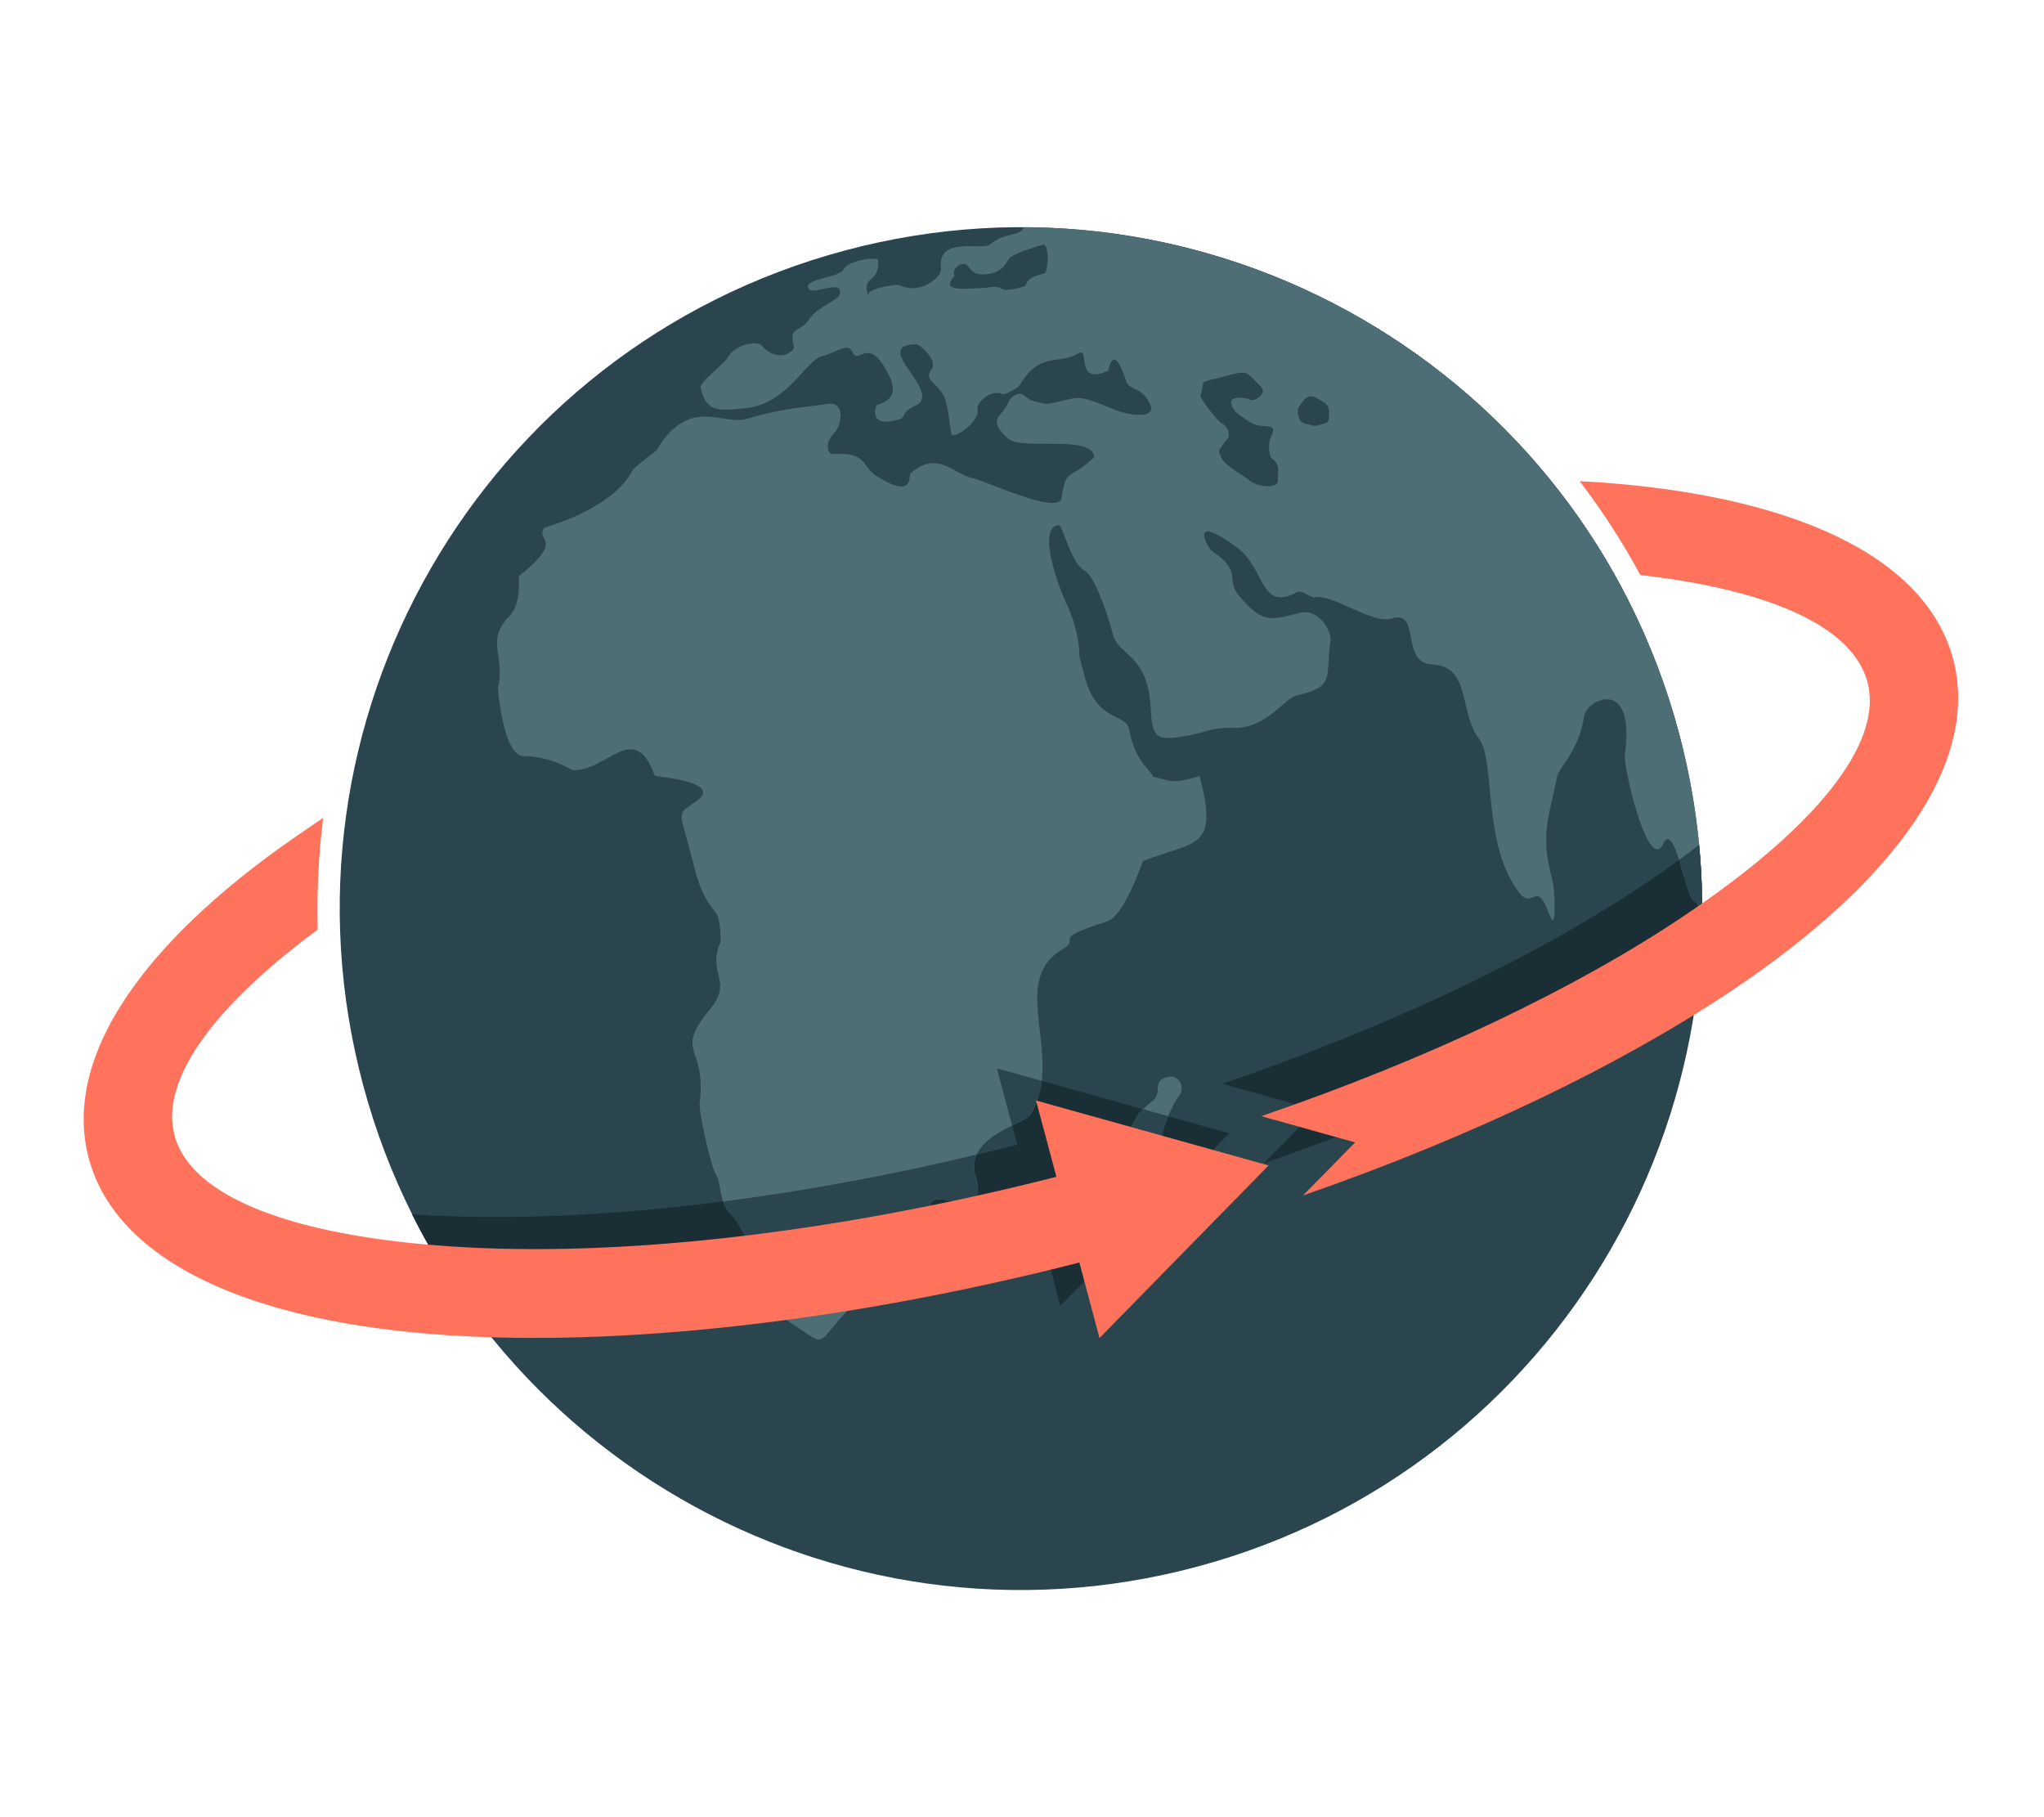 <?xml version="1.0" encoding="UTF-8"?>
<svg id="Layer_2" data-name="Layer 2" xmlns="http://www.w3.org/2000/svg" viewBox="0 0 540 480">
  <defs>
    <style>
      .cls-1 {
        fill: #ff735d;
      }

      .cls-1, .cls-2, .cls-3, .cls-4, .cls-5 {
        stroke-width: 0px;
      }

      .cls-2 {
        fill: #4e6e75;
      }

      .cls-2, .cls-3, .cls-5 {
        fill-rule: evenodd;
      }

      .cls-3 {
        fill: #1a2e35;
      }

      .cls-4 {
        fill: none;
      }

      .cls-5 {
        fill: #2b454e;
      }
    </style>
  </defs>
  <g id="Layer_2-2" data-name="Layer 2">
    <g>
      <g>
        <path class="cls-5" d="m223.16,66.18c95.96-25.72,194.62,31.27,220.34,127.23,25.72,96.04-31.19,194.69-127.23,220.42-95.96,25.72-194.62-31.27-220.34-127.23-25.72-96.04,31.19-194.69,127.23-220.42h0Z"/>
        <path class="cls-3" d="m448.89,223.13c.92,9.63,1,19.18.46,28.57-.77.46-1.46,1-2.23,1.46-29.27,19.56-68.24,38.43-113.21,54.14l13.79-14.09-24.8-6.93c44.44-15.17,82.87-33.58,111.21-52.52,5.31-3.54,10.24-7.09,14.79-10.63h0Zm-325.47,121.68c-5.47-7.55-10.32-15.56-14.56-24.03h.31c42.97,2.85,99.27-3.08,159.58-18.41l-5.39-20.18,61.38,17.17-44.59,45.59-5.31-19.95c-55.76,14.17-108.51,20.64-151.41,19.79h0Z"/>
        <path class="cls-2" d="m270.37,60.02c79.25.31,151.64,53.22,173.13,133.39,5.39,20.02,7.16,40.12,5.7,59.69-5.78-10.47,2.39-13.02-1.77-15.17-2.08-1.15-5.08-21.33-8.01-15.09-3.93,8.32-10.55-20.33-10.17-23.26,3-21.26-10.09-14.71-10.71-10.55-1.46,9.55-6.62,13.48-7.16,16.1-2.46,12.09-4.47,15.17-1.23,27.49.54,1.93,1.23,14.48-.77,9.09-4.47-12.01-4.08,3.31-11.01-10.86-5.93-12.09-3.85-30.88-7.55-35.58-5.47-6.93-2.08-19.25-12.32-19.72-8.86-.39-2.85-14.71-10.94-12.17-5.01,1.62-15.63-6.78-20.56-5.55-1.93-.77-3.23-1.93-4.31-1.39-9.93,5.24-8.24-6.24-16.02-11.94-13.09-9.55-7.55.39-6.47,1.08,8.01,5.16,3.62,7.62,7.01,11.63,6.24,7.47,8.32,6.7,16.02,4.7,5.01-1.39,8.7,4.62,8.24,7.62-1.39,9.55,1.39,11.78-8.93,14.17-3.23.77-7.93,8.63-16.17,8.55-7.09-.08-6.78,1-12.71,2.08-8.7,1.62-9.24.31-9.7-7.86-.85-13.71-8.55-13.32-9.94-18.87-.85-3.47-4.54-15.25-7.47-16.87-3.93-2.23-5.62-12.17-6.93-12.01-5.85.69.39,17.1,1.85,20.1,2.08,4.24,3.7,9.7,3.7,14.63.46,1.85,1,3.7,1.46,5.55,3.23,11.94,10.94,9.24,11.71,13.79,1.46,8.32,5.55,10.47,6.24,12.32,5.55,1.46,5.16,1.85,12.32-.08,5.24,19.49-1.16,17.02-14.94,22.41-.15.08-4.77,14.4-9.47,15.94-15.94,5.08-6.39,4.24-11.86,7.39-14.63,8.78,1,28.42-8.47,43.75-1.54,2.39-17.64,5.78-14.4,16.33,3.93,12.94-13.02,1.54-11.86,8.32,1.77,10.47-4.7,9.16-6.08,14.86-2.62,11.01-11.71,7.62-15.79,12.01-8.78,9.24-5.39,9.78-13.86,4.24-13.48-8.78-6.93-13.09-10.24-19.95-1.69-.15-4.7-7.55-6.31-9.01-4.08-3.7-2.62-7.93-4.62-11.4-1.39-2.46-4.47-16.64-4.16-18.56,1.93-15.56-7.01-12.94,2.77-24.8,6.24-7.62-1-9.24,2.77-17.79,0-1.93-.08-6.24-1.39-7.86-4.31-5.16-4.93-9.63-6.62-15.94-2.85-10.78-3.7-9.78,1.46-13.25,7.85-5.31-10.78-6.55-10.86-6.85-5.47-15.09-12.63-.85-21.8-1.46-.08,0-5.39-3.62-12.86-3.7-5.39,0-6.78-17.94-6.78-18.02,2.08-8.01-3.31-12.4,2.85-18.71,3.7-3.7,2.46-10.63,2.77-10.86,12.32-9.7,4.16-9.32,6.62-12.71.08-.08,17.87-4.77,23.26-15.02-.08-.62,6.39-5.31,6.39-5.39,8.55-14.56,17.48-6.55,23.72-8.32,9.93-2.85,12.01-2.62,21.56-4.01,4.77-.62,3.62,5.85,1.62,7.78-2.46,2.46-1.85,5.55-.23,5.47,9.24-.54,7.39,3.31,11.63,5.93,9.93,6.16,8.24-.31,8.86-.85,7.24-6.16,11.09.15,16.4,1.31,4,.92,22.87,9.93,23.49,5.16,1.16-7.93,1.85-4.39,8.63-10.71-.54-6.16-18.95-1.62-22.8-4.93-5.85-5.16-1.39-6.01-.15-9.09,1-2.39,3.23-3.47,4.7-2.08,1.93,1.85,5.31,1.77,5.47,2.08,9.32-1.46,6.7-3.31,18.1,1.46,3,1.31,12.94,3.31,8.63-2.85-2.16-3.16-4.77-2.46-5.47-4.54-3.62-11.09-4.7-2.93-4.77-2.93-8.93,4.16-4.85-6.32-7.78-4.62-5.47,3.31-10.24-.62-15.63,8.47-.46.77-3.85,2.62-4.47,2.39-3.47-1.54-7.16,2.62-6.7,3.93,1,3.08-6.47,8.24-6.85,6.62-.46-1.77-.54-4.93-1.54-8.78-1.16-4.39-6.16-5.24-3.77-8.24,1.93-2.54-3.23-6.7-3.85-6.7-12.71,0,7.16,12.71-.31,16.17-3.77,1.77-2.85,3.16-3.93,3.47-9.01,3-6.47-3.54-6.39-3.54,6.24-1.85,4.54-6.08,1.93-10.32-4.47-7.24-6.7-.46-8.24-3.62-1.31-2.77-3.62-.23-8.16,1-4.24,1.08-9.09,12.63-20.18,13.71-7.01.69-10.4,1.23-11.86-5.47-.31-1.39,6.01-6.01,7.09-7.78,2.23-3.93,7.93-4.47,8.93-3.39,4.54,5.08,8.86,1.54,8.63.46-1.39-5.7,1.46-3.54,3.93-7.16,2.62-3.85,7.7-4.93,8.16-6.7,1.08-4.08-6.55-.15-7.86-1.23-3.08-2.69,7.86-3.23,8.78-5.24,1.39-2.85,9.24-3.39,9.24-2.7.39,6.7-4.24,3.62-2.7,9.4.08-2.08,7.86-2.85,8.16-2.77,5.24,2.85,11.55-1.85,11.17-4.39-1.15-8.63,11.17-4.62,12.94-6.24,3.62-3.31,8.24-2.08,8.86-4.62h0Zm-16.33,9.78c-.62-.08-2.7,1.54-1.85,3-2.23,2.7-1.54,3.47,2.77,3.47,2.46-.08,4.77-.15,7.24-.46,3.08-.39,1.23,1.93,8.16-.08,1.39-.39-.15-2.23,5.47-3.47,1.23-.31,1.39-8.16-.31-7.62-1.93.54-7.09,2.16-8.55,3.31-1.31,1.08-1.46,3.93-6.32,4.47-4.16.46-4.16-1.85-5.55-2.62l-.08-.15-1,.15Zm70.01,46.36c1.15-.69.69-3.54-1.54-4.47-.46-.23-5.7-6.31-5.31-7.39,1.46-4.54-1.46-2.77,7.01-5.08,5.62-1.46,4.93-1.08,8.93,2.93,1.85,1.77-1.93,4.31-3.16,3.31-.31-.31-5.39-1.16-4.7,1.23.69,2.39,2.08,2.77,4.54,4.54,3.93,2.85,8.32-.62,5.7,4.77-.31.62-.54,4.39.62,5.24,2.08,1.46,1.46,3,1.46,5.93-.08,1.77-5.16,1.62-7.32-.15-2.16-1.77-7.24-4.16-7.93-6.85-.31-1-.31-.62-.15-1.54l1.85-2.46Zm26.18-9.55c-3.62-2.31-4.7-3.23-7.24,1.23-.23.46-.31,3.7,1.85,4.08,3,.54,1.39,1.08,5.55-.23,1.08-.31.77-3.16.54-4.08l-.69-1Zm-66.93,209.71c1.46-9.86,4.31-2.62,3.93-13.25-.23-4.85,4.85-5.39,5.39-3.54.23.69,3.08,2.23,5.24-.54,3.54-4.54.62-3.31,6.85-8.39,2.54-2-.85-5.7,4.7-6.24,1.62-.08,4.31,2.54,1.69,5.7-1.23,1.46-4.01,7.93-4.01,9.78s-4.16,6.93-5.31,10.4c-1.23,3.47-3.31,2.46-3.85,7.85-.92,7.7-12.09,18.33-15.17,6.62-2.08-7.55.23-6.39.54-8.39h0Z"/>
        <path class="cls-5" d="m448.89,223.13c.92,9.63,1,19.18.39,28.57l-.54.39c-4.77-9.63,2.77-12.09-1.31-14.17-1.08-.62-2.39-6.31-3.85-10.78,1.85-1.31,3.62-2.7,5.31-4h0Zm-173.67,62.38c-.39,3.08-1.31,6.08-3.08,9.01-.46.77-2.46,1.62-4.77,2.77l-4.01-15.1,11.86,3.31Zm-17.25,19.48c-.69,1.69-.92,3.62-.23,5.85,3.93,12.94-13.02,1.54-11.86,8.32,1.62,9.7-3.85,9.32-5.7,13.79-13.32,2.69-26.34,4.93-38.97,6.7-.46-3.08.39-5.85-1.31-9.32-1.69-.15-4.7-7.55-6.31-9.01-1.39-1.31-2.16-2.62-2.62-3.93,21.33-2.77,43.82-6.85,67-12.4h0Zm43.98-12.01l6.7,1.85c-.85,2.08-1.54,4.08-1.54,5.01,0,1.85-4.16,6.93-5.31,10.4-1.23,3.47-3.31,2.46-3.85,7.85-.92,7.7-12.09,18.33-15.17,6.62-2.08-7.55.23-6.39.54-8.39,1.46-9.86,4.31-2.62,3.93-13.25-.23-4.85,4.85-5.39,5.39-3.54.23.69,3.08,2.23,5.24-.54,2.85-3.62,1.54-3.62,4.08-6.01h0Z"/>
        <path class="cls-1" d="m417.31,127.1c1.39.08,2.77.15,4.16.23,51.52,3.47,87.1,19.25,94.5,46.67,7.32,27.49-15.56,58.99-58.53,87.72-29.27,19.56-68.24,38.43-113.21,54.06l13.79-14.02-24.8-6.93c44.51-15.25,82.87-33.66,111.21-52.6,34.35-22.95,53.37-45.52,48.91-62.15-4.01-14.79-26.26-24.34-60-28.19-4.7-8.78-10.09-17.02-16.02-24.8h0Zm-143.63,163.58l61.46,17.17-44.67,45.59-5.31-19.95c-62.77,16.02-121.76,22.18-167.2,19.18-51.52-3.39-87.11-19.25-94.5-46.67-7.32-27.49,15.56-58.92,58.53-87.64,1.08-.77,2.23-1.54,3.39-2.31-1.23,9.7-1.69,19.56-1.46,29.5-27.26,20.18-41.74,39.59-37.81,54.37,4.47,16.64,32.19,26.65,73.4,29.34,42.97,2.85,99.27-3.08,159.58-18.41l-5.39-20.18Z"/>
      </g>
      <rect class="cls-4" width="540" height="480"/>
    </g>
  </g>
</svg>